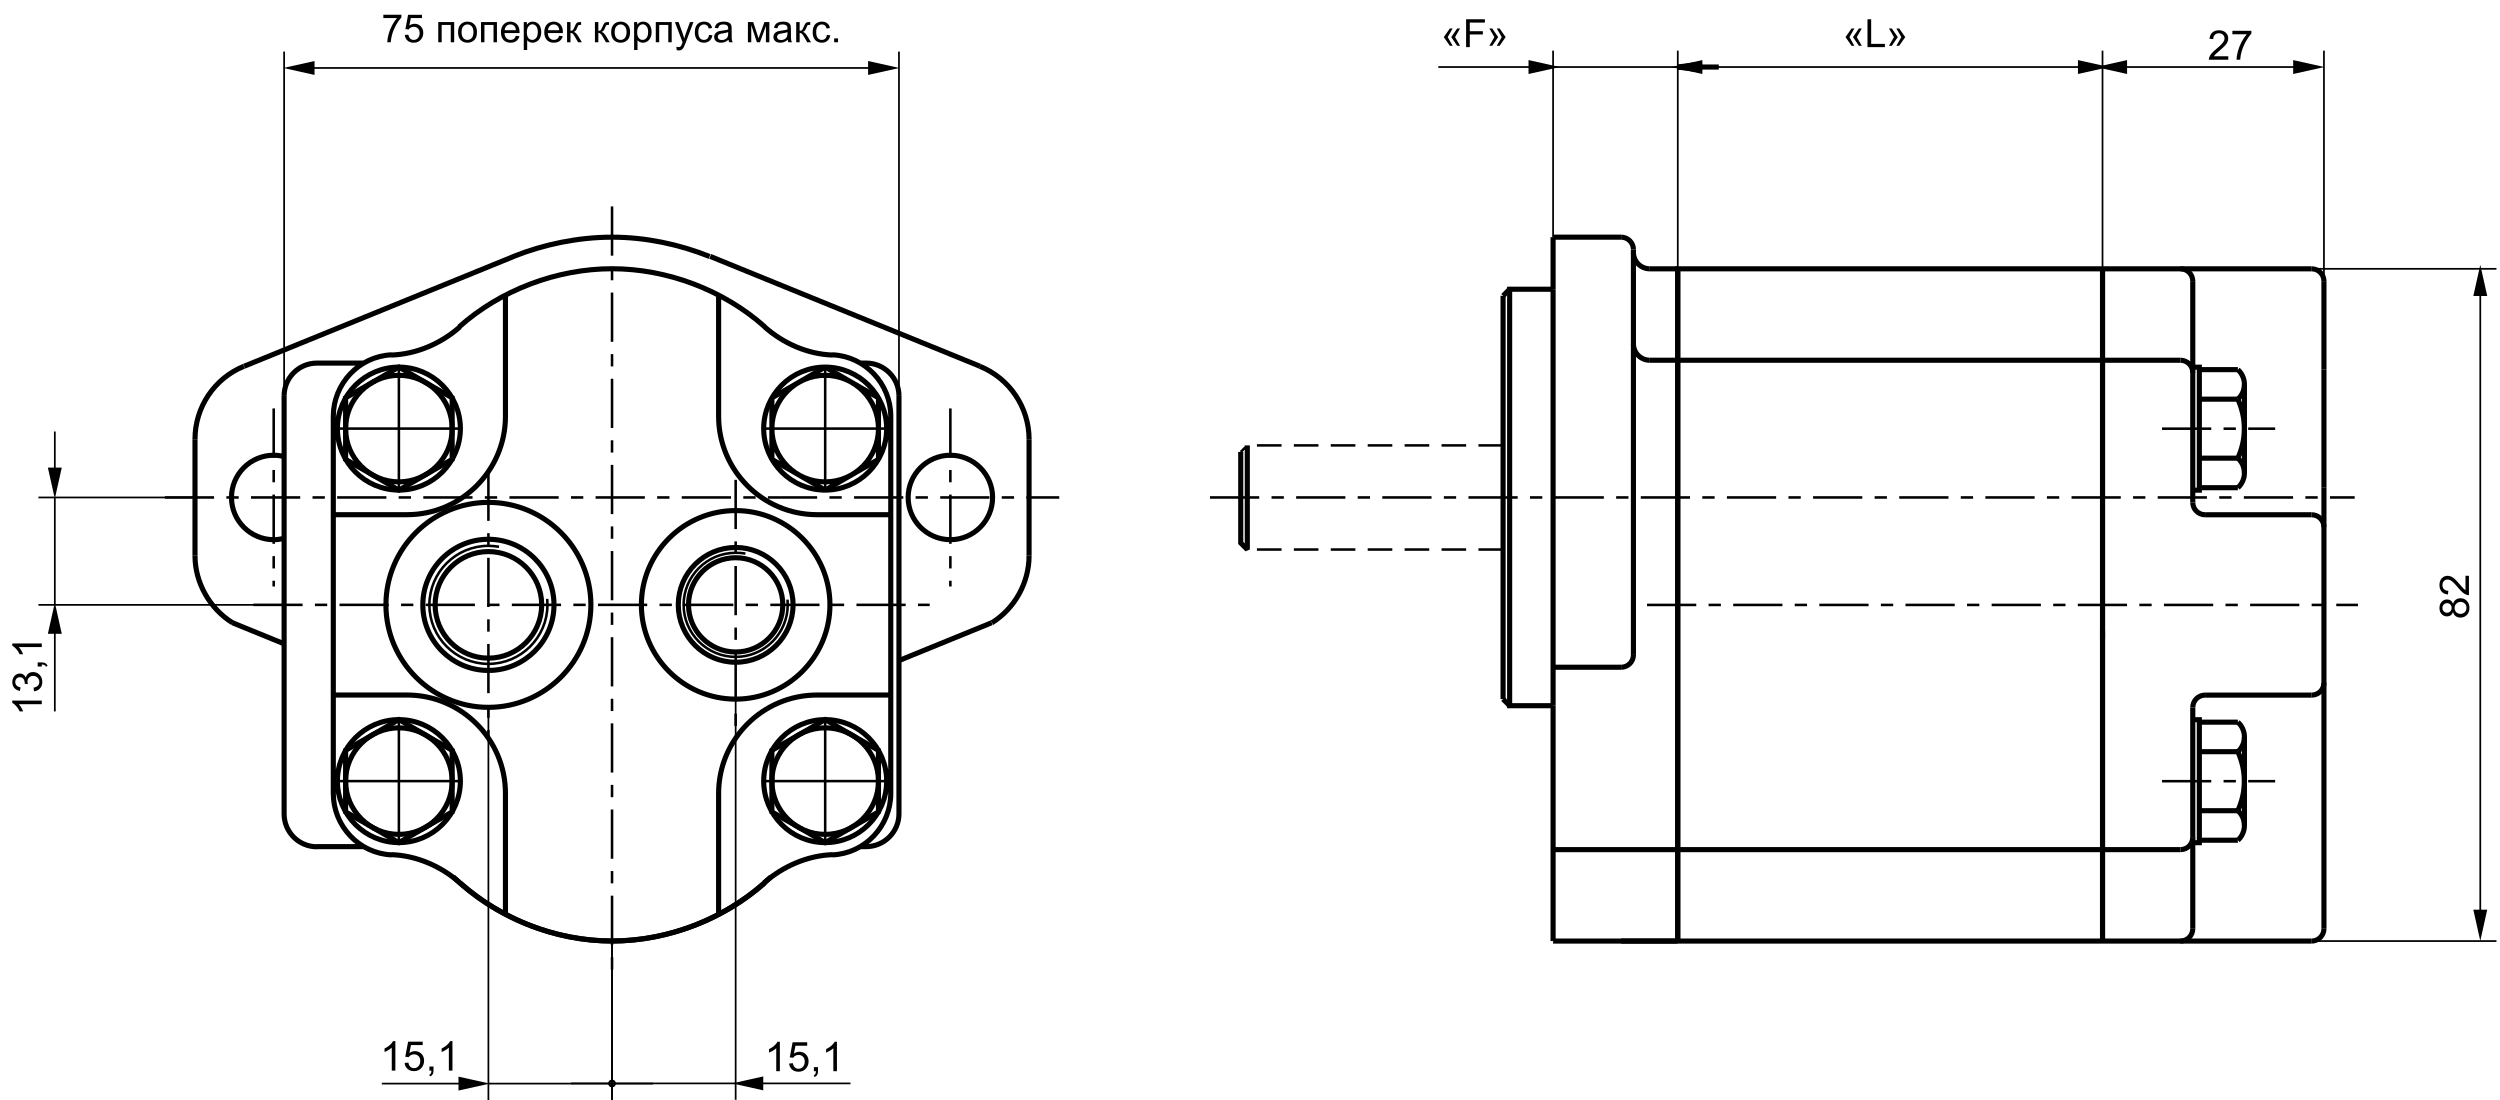<?xml version="1.0" encoding="UTF-8"?> <svg xmlns="http://www.w3.org/2000/svg" width="650" height="286" viewBox="0 0 650 286" fill="none"> <path d="M159.128 53.672V252.667" stroke="black" stroke-width="0.667" stroke-miterlimit="2.613" stroke-dasharray="12.8 3.2 3.2 3.2"></path> <path d="M436.222 244.674V69.893H546.654M403.802 75.2V183.48" stroke="black" stroke-width="1.333" stroke-miterlimit="2.613"></path> <path d="M390.8 142.875H324.298M390.8 115.806H324.298L322.592 117.511" stroke="black" stroke-width="0.667" stroke-miterlimit="2.613" stroke-dasharray="6.4 3.2"></path> <path d="M403.803 61.665H421.493M583.551 99.946V111.457M436.201 244.675V69.893M403.803 183.48V244.675M392.507 183.48L390.8 181.773M392.507 75.2L390.8 76.905M63.446 95.234L133.605 66.663M50.7 114.185V144.495" stroke="black" stroke-width="1.333" stroke-miterlimit="2.613"></path> <path d="M428.229 157.284H613.071" stroke="black" stroke-width="0.667" stroke-miterlimit="2.613" stroke-dasharray="12.8 3.2 3.2 3.2"></path> <path d="M570.12 183.928V217.707M601.029 244.675H566.925H546.674V69.894M546.674 69.894V157.284M546.674 69.894H601.029M546.654 150.654V148.524M546.654 69.894V244.675H436.222M436.222 220.904H546.654M403.802 244.675H436.201M403.802 75.2V61.666" stroke="black" stroke-width="1.333" stroke-miterlimit="2.613"></path> <path d="M562.128 203.109H591.543" stroke="black" stroke-width="0.667" stroke-miterlimit="2.613" stroke-dasharray="12.8 3.2 3.2 3.2"></path> <path d="M421.493 244.675H436.201M604.225 137.035V126.803V129.34V177.532M604.225 73.091V96.111M604.225 157.284V218.456V241.478M570.12 73.091V96.86V130.64M546.675 93.663H566.925M601.029 133.838H573.319M570.12 95.471H571.827V111.456V127.443H570.12M583.551 122.967V111.456M571.827 210.784H581.844M583.551 214.62V203.109V191.599M570.12 219.098H571.827V203.109V187.125H570.12M571.827 195.438H581.844M570.12 241.478V217.707M546.675 220.904H566.925M601.029 180.73H573.319M571.827 218.456H581.844M571.827 187.764H581.844" stroke="black" stroke-width="1.333" stroke-miterlimit="2.613"></path> <path d="M314.6 129.34H612.22" stroke="black" stroke-width="0.667" stroke-miterlimit="2.613" stroke-dasharray="12.8 3.2 3.2 3.2"></path> <path d="M581.844 126.803H571.827M571.827 119.13H581.844M581.844 103.783H571.827M571.827 96.111H581.844M604.225 96.111V126.803M436.201 93.663H428.953M424.691 64.862V170.29M546.655 163.913V166.045M403.802 220.905H436.201M403.802 173.486H421.493M390.8 76.906V181.774M403.802 183.481H392.507V75.201H403.802M254.812 95.234L184.652 66.663M267.557 114.186V144.495M324.297 115.806V129.339V142.875L322.592 141.17V129.339V117.51M436.201 69.893H428.953" stroke="black" stroke-width="1.333" stroke-miterlimit="2.613"></path> <path d="M42.856 129.34H275.402M562.128 111.457H591.543" stroke="black" stroke-width="0.667" stroke-miterlimit="2.613" stroke-dasharray="12.8 3.2 3.2 3.2"></path> <path d="M436.223 93.663H546.675" stroke="black" stroke-width="1.333" stroke-miterlimit="2.613"></path> <path d="M126.986 122.626V191.898M191.273 124.758V189.765" stroke="black" stroke-width="0.667" stroke-miterlimit="2.613" stroke-dasharray="12.8 3.2 3.2 3.2"></path> <path d="M60.41 161.904L73.869 167.396M257.848 161.904L233.73 171.745" stroke="black" stroke-width="1.333" stroke-miterlimit="2.613"></path> <path d="M71.162 106.192V152.487M247.094 106.192V152.487" stroke="black" stroke-width="0.667" stroke-miterlimit="2.613" stroke-dasharray="12.8 3.2 3.2 3.2"></path> <path d="M424.691 65.63C424.691 67.978 426.606 69.893 428.953 69.893M424.691 64.862C424.691 63.102 423.254 61.666 421.493 61.666M421.493 173.486C423.254 173.486 424.691 172.05 424.691 170.29M424.691 89.401C424.691 91.749 426.606 93.663 428.953 93.663M581.852 119.101C582.912 116.765 583.551 114.076 583.551 111.457C583.551 108.838 582.912 106.149 581.852 103.814M570.12 73.09C570.12 71.329 568.686 69.893 566.925 69.893M604.225 73.09C604.225 71.329 602.789 69.893 601.029 69.893M601.029 244.676C602.789 244.676 604.225 243.238 604.225 241.478M566.925 244.676C568.686 244.676 570.12 243.238 570.12 241.478M601.029 180.73C602.789 180.73 604.225 179.295 604.225 177.533M573.319 180.73C571.559 180.73 570.123 182.167 570.123 183.929M566.925 220.905C568.686 220.905 570.12 219.47 570.12 217.707M581.855 195.436C582.925 194.468 583.551 193.056 583.551 191.6C583.551 190.148 582.925 188.736 581.855 187.765M581.852 195.468C582.912 197.803 583.551 200.493 583.551 203.11C583.551 205.73 582.912 208.421 581.852 210.754M581.855 218.457C582.925 217.488 583.551 216.074 583.551 214.621C583.551 213.168 582.925 211.754 581.855 210.785M581.855 126.803C582.925 125.834 583.551 124.421 583.551 122.966C583.551 121.514 582.925 120.099 581.855 119.13M581.855 103.783C582.925 102.814 583.551 101.401 583.551 99.948C583.551 98.494 582.925 97.079 581.855 96.11M604.225 137.034C604.225 135.274 602.789 133.838 601.029 133.838M570.123 130.641C570.123 132.402 571.559 133.838 573.319 133.838M570.12 96.861C570.12 95.1 568.686 93.663 566.925 93.663M63.409 95.242C55.736 98.359 50.7 105.873 50.7 114.186M117.78 227.949C128.699 238.402 143.798 244.676 159.128 244.676C174.462 244.676 189.56 238.402 200.479 227.949M50.7 144.495C50.7 151.53 54.538 158.243 60.452 161.921M267.557 114.186C267.557 105.873 262.443 98.359 254.769 95.242M257.887 161.921C263.801 158.243 267.557 151.53 267.557 144.495M184.507 66.689C176.576 63.516 167.852 61.665 159.128 61.665C150.405 61.665 141.418 63.516 133.487 66.689M126.985 130.62C112.311 130.62 100.343 142.589 100.343 157.265C100.343 171.938 112.311 183.908 126.985 183.908C141.661 183.908 153.63 171.938 153.63 157.265C153.63 142.589 141.661 130.62 126.985 130.62ZM191.272 132.75C177.771 132.75 166.76 143.762 166.76 157.265C166.76 170.765 177.771 181.774 191.272 181.774C204.772 181.774 215.784 170.765 215.784 157.265C215.784 143.762 204.772 132.75 191.272 132.75ZM247.095 118.363C241.049 118.363 236.119 123.294 236.119 129.34C236.119 135.386 241.049 140.317 247.095 140.317C253.141 140.317 258.072 135.386 258.072 129.34C258.072 123.294 253.141 118.363 247.095 118.363ZM191.272 145.008C184.522 145.008 179.016 150.514 179.016 157.265C179.016 164.014 184.522 169.52 191.272 169.52C198.023 169.52 203.528 164.014 203.528 157.265C203.528 150.514 198.023 145.008 191.272 145.008ZM191.272 142.343C183.055 142.343 176.352 149.045 176.352 157.265C176.352 165.481 183.055 172.183 191.272 172.183C199.489 172.183 206.192 165.481 206.192 157.265C206.192 149.045 199.489 142.343 191.272 142.343ZM126.985 143.409C119.355 143.409 113.132 149.631 113.132 157.265C113.132 164.894 119.355 171.118 126.985 171.118C134.616 171.118 140.84 164.894 140.84 157.265C140.84 149.631 134.616 143.409 126.985 143.409ZM126.985 140.211C117.595 140.211 109.935 147.872 109.935 157.265C109.935 166.654 117.595 174.317 126.985 174.317C136.379 174.317 144.038 166.654 144.038 157.265C144.038 147.872 136.379 140.211 126.985 140.211ZM89.856 103.437L103.711 95.438L117.564 103.437V119.436L103.711 127.434L89.856 119.436V103.437ZM89.856 211.09L103.711 219.087L117.564 211.09V195.09L103.711 187.093L89.856 195.09V211.09ZM228.403 211.09L214.548 219.087L200.693 211.09V195.09L214.548 187.093L228.403 195.09V211.09Z" stroke="black" stroke-width="1.333" stroke-miterlimit="2.613"></path> <path d="M129.744 142.156C128.905 142.036 127.886 141.916 126.986 141.916C118.533 141.916 111.64 148.811 111.64 157.264C111.64 165.714 118.533 172.609 126.986 172.609C135.44 172.609 142.333 165.714 142.333 157.264C142.333 156.784 142.273 156.123 142.273 155.704M193.809 143.939C193.016 143.78 192.118 143.728 191.272 143.728C183.817 143.728 177.737 149.808 177.737 157.264C177.737 164.716 183.817 170.797 191.272 170.797C198.726 170.797 204.806 164.716 204.806 157.264C204.806 156.839 204.753 156.259 204.753 155.888" stroke="black" stroke-width="0.667" stroke-miterlimit="2.613"></path> <path d="M73.863 118.706C73.006 118.491 72.062 118.364 71.162 118.364C65.117 118.364 60.186 123.294 60.186 129.339C60.186 135.386 65.117 140.317 71.162 140.317C72.062 140.317 73.006 140.187 73.863 139.974M103.71 97.581C96.079 97.581 89.856 103.805 89.856 111.435C89.856 119.066 96.079 125.29 103.71 125.29C111.341 125.29 117.565 119.066 117.565 111.435C117.565 103.805 111.341 97.581 103.71 97.581Z" stroke="black" stroke-width="1.333" stroke-miterlimit="2.613"></path> <path d="M103.71 95.101V127.77M87.376 111.435H120.045" stroke="black" stroke-width="0.667" stroke-miterlimit="2.613"></path> <path fill-rule="evenodd" clip-rule="evenodd" d="M103.71 189.235C96.08 189.235 89.856 195.459 89.856 203.089C89.856 210.719 96.08 216.943 103.71 216.943C111.341 216.943 117.565 210.719 117.565 203.089C117.565 195.459 111.341 189.235 103.71 189.235Z" stroke="black" stroke-width="1.333" stroke-miterlimit="2.613"></path> <path d="M103.71 186.756V219.426M87.376 203.089H120.045" stroke="black" stroke-width="0.667" stroke-miterlimit="2.613"></path> <path fill-rule="evenodd" clip-rule="evenodd" d="M214.548 189.235C206.917 189.235 200.693 195.459 200.693 203.089C200.693 210.719 206.917 216.943 214.548 216.943C222.179 216.943 228.403 210.719 228.403 203.089C228.403 195.459 222.179 189.235 214.548 189.235Z" stroke="black" stroke-width="1.333" stroke-miterlimit="2.613"></path> <path d="M214.548 186.756V219.426M198.213 203.089H230.883" stroke="black" stroke-width="0.667" stroke-miterlimit="2.613"></path> <path d="M436.223 17.43L442.561 16.593L436.223 17.43ZM436.223 17.43L442.561 18.264L436.223 17.43Z" stroke="black" stroke-width="1.333" stroke-miterlimit="2.613"></path> <path d="M436.222 69.894V13.167M403.802 61.667V13.167M436.222 17.43H403.802" stroke="black" stroke-width="0.453" stroke-miterlimit="2.613"></path> <path d="M446.879 17.429H436.223" stroke="black" stroke-width="1.333" stroke-miterlimit="2.613"></path> <path d="M397.969 17.429H373.961" stroke="black" stroke-width="0.453" stroke-miterlimit="2.613"></path> <path fill-rule="evenodd" clip-rule="evenodd" d="M397.415 19.238L405.537 17.43L397.415 15.62V19.238Z" fill="black"></path> <path d="M546.654 69.894V13.167M442.056 17.43H540.821" stroke="black" stroke-width="0.453" stroke-miterlimit="2.613"></path> <path fill-rule="evenodd" clip-rule="evenodd" d="M442.608 15.62L434.485 17.429L442.608 19.238V15.62Z" fill="black"></path> <path fill-rule="evenodd" clip-rule="evenodd" d="M540.267 15.62L548.392 17.429L540.267 19.238V15.62Z" fill="black"></path> <path d="M604.225 73.091V13.167M552.488 17.43H596.777" stroke="black" stroke-width="0.453" stroke-miterlimit="2.613"></path> <path fill-rule="evenodd" clip-rule="evenodd" d="M553.04 15.62L544.917 17.429L553.04 19.238V15.62Z" fill="black"></path> <path fill-rule="evenodd" clip-rule="evenodd" d="M596.223 15.62L604.346 17.429L596.223 19.238V15.62Z" fill="black"></path> <path d="M644.873 76.413V237.065M601.026 244.675H649.083M601.026 69.893H649.083" stroke="black" stroke-width="0.453" stroke-miterlimit="2.613"></path> <path fill-rule="evenodd" clip-rule="evenodd" d="M646.682 76.967L644.873 68.843L643.062 76.967H646.682Z" fill="black"></path> <path fill-rule="evenodd" clip-rule="evenodd" d="M646.682 236.514L644.873 244.636L643.062 236.514H646.682Z" fill="black"></path> <path d="M14.253 112.196V122.124M14.253 129.341V157.264M73.869 157.264H9.991M50.848 129.341H9.991" stroke="black" stroke-width="0.453" stroke-miterlimit="2.613"></path> <path fill-rule="evenodd" clip-rule="evenodd" d="M16.063 121.57L14.254 129.693L12.444 121.57H16.063Z" fill="black"></path> <path d="M14.253 164.235V184.972" stroke="black" stroke-width="0.453" stroke-miterlimit="2.613"></path> <path fill-rule="evenodd" clip-rule="evenodd" d="M16.063 164.79L14.254 156.667L12.444 164.79H16.063Z" fill="black"></path> <path d="M197.889 281.68H221.126M148.471 281.68H159.128H191.272M191.272 181.773V285.943M159.128 245.508V285.943M159.875 281.68C159.875 281.268 159.54 280.935 159.128 280.935C158.717 280.935 158.383 281.268 158.383 281.68C158.383 282.092 158.717 282.425 159.128 282.425C159.54 282.425 159.875 282.092 159.875 281.68Z" stroke="black" stroke-width="0.453" stroke-miterlimit="2.613"></path> <path fill-rule="evenodd" clip-rule="evenodd" d="M198.444 279.871L190.32 281.68L198.444 283.489V279.871Z" fill="black"></path> <path d="M119.759 281.735H99.276M169.786 281.735H159.129H126.986M126.986 183.907V285.997M159.129 245.508V285.997M159.875 281.732C159.875 281.323 159.539 280.987 159.129 280.987C158.718 280.987 158.382 281.323 158.382 281.732C158.382 282.144 158.718 282.48 159.129 282.48C159.539 282.48 159.875 282.144 159.875 281.732Z" stroke="black" stroke-width="0.453" stroke-miterlimit="2.613"></path> <path fill-rule="evenodd" clip-rule="evenodd" d="M119.206 283.542L127.329 281.735L119.206 279.926V283.542Z" fill="black"></path> <path d="M233.73 102.931V211.636M73.869 102.931V211.636" stroke="black" stroke-width="1.333" stroke-miterlimit="2.613"></path> <path d="M65.876 157.264H241.724" stroke="black" stroke-width="0.667" stroke-miterlimit="2.613" stroke-dasharray="12.8 3.2 3.2 3.2"></path> <path d="M73.87 102.931C73.87 98.235 77.699 94.405 82.395 94.405H94.633M73.87 211.636C73.87 216.331 77.699 220.162 82.395 220.162M198.815 85.006C203.647 89.278 209.943 92.087 216.462 92.312M198.851 84.971C188.166 75.447 173.532 69.872 159.129 69.872C144.727 69.872 130.091 75.447 119.406 84.971M216.425 92.252C224.918 92.627 231.598 99.745 231.598 108.239V206.287C231.598 214.779 224.918 221.896 216.425 222.271M101.833 92.252C93.341 92.627 86.659 99.745 86.659 108.239M86.659 206.287C86.659 214.779 93.341 221.896 101.833 222.271M233.73 102.931C233.73 98.235 229.901 94.405 225.205 94.405H223.626M233.73 211.595C233.73 216.289 229.901 220.12 225.205 220.12H223.626M101.795 92.312C108.314 92.087 114.722 89.278 119.555 85.006M119.555 229.519C114.722 225.248 108.314 222.438 101.795 222.213M119.638 229.552C130.325 239.079 144.727 244.654 159.129 244.654C173.532 244.654 188.166 239.079 198.851 229.552M216.462 222.213C209.943 222.438 203.537 225.248 198.702 229.519M94.633 220.12H82.395M186.839 76.721V108.239C186.839 122.325 198.329 133.816 212.415 133.816H231.598M131.419 76.721V108.239C131.419 122.325 119.93 133.816 105.842 133.816H86.658M86.658 180.708H105.842C119.93 180.708 131.419 192.199 131.419 206.287V237.803M186.839 237.803V206.287C186.839 192.199 198.329 180.708 212.415 180.708H231.598M86.658 108.239V206.287M214.547 95.45C205.742 95.45 198.562 102.631 198.562 111.435C198.562 120.24 205.742 127.421 214.547 127.421C223.354 127.421 230.534 120.24 230.534 111.435C230.534 102.631 223.354 95.45 214.547 95.45ZM103.71 95.45C94.906 95.45 87.725 102.631 87.725 111.435C87.725 120.24 94.906 127.421 103.71 127.421C112.515 127.421 119.697 120.24 119.697 111.435C119.697 102.631 112.515 95.45 103.71 95.45ZM103.71 187.102C94.906 187.102 87.725 194.284 87.725 203.089C87.725 211.893 94.906 219.076 103.71 219.076C112.515 219.076 119.697 211.893 119.697 203.089C119.697 194.284 112.515 187.102 103.71 187.102ZM214.547 187.102C205.742 187.102 198.562 194.284 198.562 203.089C198.562 211.893 205.742 219.076 214.547 219.076C223.354 219.076 230.534 211.893 230.534 203.089C230.534 194.284 223.354 187.102 214.547 187.102Z" stroke="black" stroke-width="1.333" stroke-miterlimit="2.613"></path> <path d="M73.869 102.932V13.41M233.73 102.932V13.41M81.226 17.672H226.259" stroke="black" stroke-width="0.453" stroke-miterlimit="2.613"></path> <path fill-rule="evenodd" clip-rule="evenodd" d="M81.781 15.863L73.657 17.672L81.781 19.482V15.863Z" fill="black"></path> <path fill-rule="evenodd" clip-rule="evenodd" d="M225.706 15.863L233.828 17.672L225.706 19.482V15.863Z" fill="black"></path> <path fill-rule="evenodd" clip-rule="evenodd" d="M214.548 97.581C206.917 97.581 200.693 103.805 200.693 111.436C200.693 119.067 206.917 125.29 214.548 125.29C222.179 125.29 228.403 119.067 228.403 111.436C228.403 103.805 222.179 97.581 214.548 97.581ZM228.403 103.437L214.548 95.438ZM214.548 95.438L200.693 103.437ZM200.693 103.437V119.434ZM200.693 119.434L214.548 127.433ZM214.548 127.433L228.403 119.434ZM228.403 103.437V119.434Z" stroke="black" stroke-width="1.333" stroke-miterlimit="2.613"></path> <path d="M214.548 95.101V127.77M198.213 111.435H230.883" stroke="black" stroke-width="0.667" stroke-miterlimit="2.613"></path> <path d="M10.864 182.148L10.864 183.085L4.89 183.085C5.105 183.311 5.321 183.608 5.536 183.976C5.751 184.34 5.912 184.668 6.02 184.96L5.114 184.96C4.867 184.436 4.569 183.977 4.218 183.585C3.867 183.193 3.527 182.915 3.197 182.752L3.197 182.147L10.864 182.148ZM8.848 179.736L8.723 178.799C9.255 178.691 9.638 178.509 9.874 178.252C10.107 177.992 10.223 177.676 10.223 177.304C10.223 176.863 10.071 176.492 9.765 176.189C9.46 175.884 9.081 175.731 8.63 175.731C8.199 175.731 7.845 175.872 7.567 176.153C7.286 176.434 7.145 176.792 7.145 177.226C7.145 177.403 7.18 177.623 7.25 177.887L6.427 177.783C6.434 177.721 6.437 177.67 6.437 177.632C6.437 177.233 6.333 176.873 6.125 176.554C5.916 176.234 5.595 176.075 5.161 176.075C4.817 176.075 4.533 176.191 4.307 176.424C4.081 176.656 3.968 176.957 3.968 177.325C3.968 177.689 4.083 177.993 4.312 178.236C4.541 178.479 4.885 178.635 5.343 178.705L5.177 179.642C4.548 179.528 4.062 179.267 3.718 178.861C3.371 178.455 3.197 177.95 3.197 177.345C3.198 176.929 3.288 176.545 3.468 176.194C3.645 175.844 3.889 175.576 4.198 175.392C4.507 175.205 4.835 175.111 5.182 175.111C5.512 175.111 5.812 175.2 6.083 175.377C6.354 175.554 6.569 175.816 6.729 176.163C6.833 175.712 7.05 175.361 7.38 175.111C7.706 174.861 8.116 174.736 8.609 174.736C9.276 174.736 9.842 174.979 10.307 175.466C10.769 175.952 10.999 176.566 10.999 177.309C10.999 177.979 10.8 178.537 10.4 178.981C10.001 179.422 9.484 179.674 8.848 179.736ZM10.864 173.299L9.797 173.299L9.797 172.231L10.864 172.231C11.257 172.231 11.573 172.301 11.812 172.44C12.055 172.578 12.243 172.799 12.375 173.101L11.974 173.361C11.887 173.164 11.758 173.018 11.588 172.924C11.422 172.83 11.18 172.778 10.864 172.768L10.864 173.299ZM10.864 167.304L10.864 168.242L4.891 168.241C5.106 168.467 5.321 168.764 5.536 169.132C5.752 169.497 5.913 169.825 6.021 170.116L5.114 170.116C4.868 169.592 4.569 169.134 4.219 168.741C3.868 168.349 3.528 168.071 3.198 167.908L3.198 167.304L10.864 167.304Z" fill="black"></path> <path d="M102.796 278.36H101.858V272.386C101.633 272.602 101.336 272.817 100.968 273.032C100.603 273.248 100.275 273.409 99.983 273.517V272.61C100.508 272.364 100.966 272.065 101.358 271.715C101.751 271.364 102.028 271.024 102.192 270.694H102.796V278.36ZM105.202 276.36L106.186 276.277C106.259 276.756 106.428 277.117 106.692 277.36C106.959 277.6 107.28 277.72 107.655 277.72C108.106 277.72 108.488 277.55 108.801 277.209C109.113 276.869 109.27 276.418 109.27 275.855C109.27 275.32 109.119 274.899 108.816 274.59C108.518 274.281 108.126 274.126 107.639 274.126C107.337 274.126 107.065 274.195 106.822 274.334C106.579 274.47 106.388 274.647 106.249 274.866L105.369 274.751L106.108 270.829H109.905V271.725H106.858L106.447 273.777C106.905 273.458 107.386 273.298 107.889 273.298C108.556 273.298 109.119 273.529 109.577 273.991C110.035 274.452 110.264 275.046 110.264 275.772C110.264 276.463 110.063 277.06 109.66 277.563C109.171 278.182 108.502 278.491 107.655 278.491C106.961 278.491 106.393 278.296 105.952 277.907C105.514 277.518 105.264 277.003 105.202 276.36ZM111.645 278.36V277.293H112.712V278.36C112.712 278.753 112.643 279.069 112.504 279.308C112.365 279.551 112.145 279.739 111.843 279.871L111.582 279.47C111.78 279.383 111.926 279.254 112.02 279.084C112.113 278.918 112.165 278.676 112.176 278.36H111.645ZM117.639 278.36H116.702V272.386C116.476 272.602 116.179 272.817 115.811 273.032C115.447 273.248 115.119 273.409 114.827 273.517V272.61C115.351 272.364 115.809 272.065 116.202 271.715C116.594 271.364 116.872 271.024 117.035 270.694H117.639V278.36Z" fill="black"></path> <path d="M202.761 278.52H201.824V272.546C201.598 272.762 201.301 272.977 200.933 273.192C200.568 273.407 200.24 273.569 199.949 273.677V272.77C200.473 272.524 200.931 272.225 201.324 271.874C201.716 271.524 201.994 271.184 202.157 270.854H202.761V278.52ZM205.167 276.52L206.152 276.437C206.225 276.916 206.393 277.277 206.657 277.52C206.924 277.76 207.245 277.88 207.62 277.88C208.072 277.88 208.454 277.71 208.766 277.369C209.079 277.029 209.235 276.578 209.235 276.015C209.235 275.48 209.084 275.058 208.782 274.749C208.483 274.44 208.091 274.286 207.605 274.286C207.303 274.286 207.03 274.355 206.787 274.494C206.544 274.63 206.353 274.807 206.214 275.025L205.334 274.911L206.074 270.989H209.87V271.885H206.824L206.412 273.937C206.87 273.618 207.351 273.458 207.855 273.458C208.521 273.458 209.084 273.689 209.542 274.151C210.001 274.612 210.23 275.206 210.23 275.932C210.23 276.623 210.028 277.22 209.626 277.723C209.136 278.341 208.468 278.65 207.62 278.65C206.926 278.65 206.358 278.456 205.917 278.067C205.48 277.678 205.23 277.163 205.167 276.52ZM211.61 278.52V277.453H212.678V278.52C212.678 278.913 212.608 279.229 212.469 279.468C212.33 279.711 212.11 279.899 211.808 280.031L211.547 279.63C211.745 279.543 211.891 279.414 211.985 279.244C212.079 279.078 212.131 278.836 212.141 278.52H211.61ZM217.605 278.52H216.667V272.546C216.441 272.762 216.145 272.977 215.777 273.192C215.412 273.407 215.084 273.569 214.792 273.677V272.77C215.316 272.524 215.775 272.225 216.167 271.874C216.56 271.524 216.837 271.184 217.001 270.854H217.605V278.52Z" fill="black"></path> <path d="M579.348 14.637V15.538H574.301C574.294 15.313 574.331 15.096 574.411 14.887C574.539 14.543 574.744 14.205 575.025 13.872C575.31 13.538 575.72 13.153 576.255 12.715C577.084 12.035 577.645 11.497 577.937 11.101C578.228 10.702 578.374 10.325 578.374 9.971C578.374 9.599 578.241 9.287 577.973 9.033C577.709 8.776 577.364 8.648 576.937 8.648C576.485 8.648 576.124 8.783 575.854 9.054C575.583 9.325 575.446 9.7 575.442 10.179L574.479 10.08C574.544 9.361 574.793 8.814 575.223 8.439C575.654 8.061 576.232 7.872 576.958 7.872C577.69 7.872 578.27 8.075 578.697 8.481C579.124 8.887 579.338 9.391 579.338 9.992C579.338 10.297 579.275 10.597 579.15 10.893C579.025 11.188 578.817 11.498 578.525 11.825C578.237 12.151 577.756 12.599 577.083 13.169C576.52 13.641 576.159 13.962 575.999 14.132C575.84 14.299 575.708 14.467 575.604 14.637H579.348ZM580.421 8.903V8.002H585.364V8.731C584.878 9.248 584.395 9.936 583.916 10.794C583.44 11.651 583.072 12.533 582.812 13.439C582.624 14.078 582.504 14.778 582.452 15.538H581.489C581.499 14.938 581.617 14.212 581.843 13.361C582.069 12.511 582.392 11.691 582.812 10.903C583.235 10.111 583.685 9.445 584.161 8.903H580.421Z" fill="black"></path> <path d="M637.786 159.121C637.644 159.51 637.441 159.798 637.177 159.986C636.913 160.173 636.597 160.267 636.229 160.267C635.673 160.267 635.206 160.067 634.828 159.668C634.449 159.269 634.26 158.737 634.26 158.074C634.26 157.408 634.455 156.871 634.844 156.465C635.229 156.059 635.7 155.855 636.255 155.856C636.609 155.856 636.918 155.949 637.182 156.137C637.443 156.321 637.644 156.602 637.786 156.981C637.939 156.512 638.186 156.156 638.526 155.913C638.866 155.666 639.272 155.543 639.745 155.543C640.397 155.543 640.946 155.774 641.39 156.236C641.835 156.698 642.057 157.305 642.057 158.059C642.057 158.812 641.835 159.42 641.39 159.882C640.942 160.343 640.385 160.574 639.718 160.574C639.222 160.574 638.807 160.449 638.474 160.199C638.137 159.946 637.908 159.586 637.786 159.121ZM636.198 159.309C636.559 159.309 636.854 159.192 637.083 158.96C637.312 158.727 637.427 158.425 637.427 158.053C637.427 157.692 637.314 157.397 637.088 157.168C636.859 156.935 636.58 156.819 636.25 156.819C635.906 156.819 635.618 156.939 635.385 157.178C635.149 157.414 635.031 157.71 635.031 158.064C635.031 158.421 635.146 158.718 635.375 158.954C635.604 159.191 635.878 159.309 636.198 159.309ZM639.724 159.611C639.991 159.611 640.25 159.548 640.5 159.423C640.75 159.295 640.944 159.106 641.083 158.856C641.219 158.606 641.286 158.337 641.286 158.048C641.286 157.6 641.142 157.231 640.854 156.939C640.566 156.647 640.2 156.501 639.755 156.501C639.304 156.501 638.93 156.652 638.635 156.955C638.34 157.253 638.193 157.628 638.193 158.08C638.193 158.52 638.338 158.887 638.63 159.178C638.922 159.467 639.286 159.611 639.724 159.611ZM641.026 149.699L641.927 149.7L641.927 154.746C641.701 154.753 641.484 154.717 641.276 154.637C640.932 154.508 640.594 154.304 640.26 154.022C639.927 153.738 639.542 153.328 639.104 152.793C638.424 151.963 637.885 151.402 637.49 151.111C637.09 150.819 636.714 150.673 636.359 150.673C635.988 150.673 635.675 150.807 635.422 151.074C635.165 151.338 635.037 151.684 635.037 152.111C635.037 152.562 635.172 152.923 635.443 153.194C635.714 153.465 636.089 153.602 636.568 153.606L636.469 154.569C635.75 154.503 635.203 154.255 634.828 153.824C634.45 153.394 634.26 152.816 634.26 152.09C634.261 151.357 634.464 150.777 634.87 150.35C635.276 149.923 635.78 149.71 636.38 149.71C636.686 149.71 636.986 149.772 637.281 149.897C637.577 150.022 637.887 150.231 638.214 150.522C638.54 150.81 638.988 151.291 639.557 151.965C640.03 152.528 640.351 152.889 640.521 153.048C640.687 153.208 640.856 153.34 641.026 153.444L641.026 149.699Z" fill="black"></path> <path d="M99.673 4.693V3.838H104.362V4.53C103.901 5.021 103.443 5.673 102.988 6.487C102.537 7.3 102.188 8.137 101.941 8.997C101.763 9.603 101.649 10.266 101.6 10.988H100.686C100.695 10.418 100.807 9.729 101.022 8.922C101.236 8.115 101.542 7.338 101.941 6.59C102.342 5.839 102.769 5.207 103.22 4.693H99.673ZM105.246 9.09L106.18 9.011C106.249 9.466 106.409 9.809 106.659 10.039C106.913 10.266 107.218 10.38 107.573 10.38C108.002 10.38 108.364 10.219 108.66 9.896C108.957 9.573 109.105 9.145 109.105 8.611C109.105 8.104 108.962 7.704 108.675 7.41C108.392 7.117 108.02 6.971 107.559 6.971C107.272 6.971 107.013 7.037 106.783 7.168C106.552 7.297 106.371 7.465 106.239 7.672L105.404 7.564L106.106 3.843H109.708V4.693H106.817L106.427 6.64C106.862 6.337 107.318 6.185 107.796 6.185C108.428 6.185 108.962 6.404 109.397 6.842C109.831 7.28 110.049 7.844 110.049 8.532C110.049 9.188 109.858 9.754 109.476 10.232C109.011 10.818 108.377 11.111 107.573 11.111C106.915 11.111 106.376 10.927 105.958 10.558C105.543 10.189 105.305 9.7 105.246 9.09ZM113.947 5.74H118.088V10.988H117.198V6.477H114.837V10.988H113.947V5.74ZM119.096 8.364C119.096 7.392 119.366 6.673 119.906 6.205C120.357 5.816 120.907 5.622 121.556 5.622C122.278 5.622 122.867 5.859 123.325 6.333C123.783 6.804 124.012 7.457 124.012 8.29C124.012 8.965 123.91 9.497 123.706 9.886C123.505 10.271 123.21 10.571 122.821 10.785C122.436 10.999 122.014 11.106 121.556 11.106C120.822 11.106 120.227 10.871 119.773 10.4C119.321 9.929 119.096 9.25 119.096 8.364ZM120.01 8.364C120.01 9.036 120.156 9.54 120.45 9.876C120.743 10.209 121.112 10.375 121.556 10.375C121.998 10.375 122.365 10.207 122.658 9.871C122.951 9.535 123.098 9.023 123.098 8.334C123.098 7.686 122.95 7.195 122.653 6.862C122.36 6.526 121.995 6.358 121.556 6.358C121.112 6.358 120.743 6.524 120.45 6.857C120.156 7.19 120.01 7.692 120.01 8.364ZM125.065 5.74H129.205V10.988H128.316V6.477H125.954V10.988H125.065V5.74ZM134.136 9.298L135.055 9.412C134.91 9.949 134.642 10.365 134.25 10.662C133.858 10.958 133.357 11.106 132.748 11.106C131.98 11.106 131.371 10.871 130.92 10.4C130.472 9.925 130.248 9.262 130.248 8.409C130.248 7.526 130.475 6.841 130.93 6.353C131.384 5.866 131.974 5.622 132.698 5.622C133.4 5.622 133.973 5.861 134.418 6.338C134.863 6.816 135.085 7.488 135.085 8.354C135.085 8.407 135.083 8.486 135.08 8.591H131.167C131.2 9.168 131.363 9.609 131.656 9.916C131.949 10.222 132.315 10.375 132.753 10.375C133.079 10.375 133.357 10.29 133.588 10.118C133.818 9.947 134.001 9.673 134.136 9.298ZM131.216 7.86H134.146C134.107 7.419 133.995 7.088 133.81 6.867C133.527 6.524 133.16 6.353 132.708 6.353C132.3 6.353 131.956 6.49 131.676 6.763C131.399 7.037 131.246 7.402 131.216 7.86ZM136.177 12.999V5.74H136.987V6.422C137.178 6.155 137.394 5.956 137.634 5.824C137.875 5.689 138.166 5.622 138.509 5.622C138.957 5.622 139.352 5.737 139.695 5.968C140.037 6.198 140.296 6.524 140.471 6.946C140.645 7.364 140.733 7.824 140.733 8.325C140.733 8.862 140.635 9.346 140.441 9.777C140.25 10.206 139.97 10.535 139.601 10.765C139.235 10.993 138.85 11.106 138.445 11.106C138.148 11.106 137.882 11.044 137.644 10.919C137.41 10.793 137.218 10.635 137.066 10.444V12.999H136.177ZM136.982 8.394C136.982 9.069 137.119 9.568 137.392 9.891C137.666 10.214 137.997 10.375 138.386 10.375C138.781 10.375 139.118 10.209 139.398 9.876C139.682 9.54 139.823 9.021 139.823 8.32C139.823 7.651 139.685 7.15 139.408 6.818C139.135 6.485 138.807 6.319 138.425 6.319C138.046 6.319 137.71 6.496 137.417 6.852C137.127 7.205 136.982 7.718 136.982 8.394ZM145.402 9.298L146.321 9.412C146.176 9.949 145.907 10.365 145.515 10.662C145.123 10.958 144.623 11.106 144.013 11.106C143.246 11.106 142.636 10.871 142.185 10.4C141.737 9.925 141.513 9.262 141.513 8.409C141.513 7.526 141.74 6.841 142.195 6.353C142.65 5.866 143.239 5.622 143.964 5.622C144.666 5.622 145.239 5.861 145.683 6.338C146.128 6.816 146.35 7.488 146.35 8.354C146.35 8.407 146.349 8.486 146.346 8.591H142.432C142.465 9.168 142.628 9.609 142.921 9.916C143.215 10.222 143.58 10.375 144.018 10.375C144.344 10.375 144.623 10.29 144.853 10.118C145.084 9.947 145.267 9.673 145.402 9.298ZM142.482 7.86H145.412C145.372 7.419 145.26 7.088 145.076 6.867C144.792 6.524 144.425 6.353 143.974 6.353C143.565 6.353 143.221 6.49 142.941 6.763C142.664 7.037 142.511 7.402 142.482 7.86ZM147.437 5.74H148.327V8.008C148.61 8.008 148.808 7.954 148.92 7.845C149.035 7.737 149.203 7.42 149.424 6.897C149.598 6.482 149.74 6.208 149.849 6.076C149.957 5.945 150.083 5.856 150.224 5.81C150.366 5.763 150.593 5.74 150.906 5.74H151.084V6.477L150.837 6.472C150.603 6.472 150.453 6.506 150.387 6.575C150.318 6.648 150.213 6.864 150.071 7.223C149.936 7.565 149.812 7.802 149.7 7.934C149.588 8.066 149.416 8.186 149.182 8.295C149.564 8.397 149.939 8.753 150.308 9.362L151.282 10.988H150.303L149.355 9.362C149.16 9.036 148.991 8.822 148.846 8.72C148.701 8.614 148.528 8.562 148.327 8.562V10.988H147.437V5.74ZM154.681 5.74H155.57V8.008C155.854 8.008 156.051 7.954 156.163 7.845C156.279 7.737 156.447 7.42 156.667 6.897C156.842 6.482 156.984 6.208 157.092 6.076C157.201 5.945 157.326 5.856 157.468 5.81C157.609 5.763 157.837 5.74 158.15 5.74H158.327V6.477L158.08 6.472C157.847 6.472 157.697 6.506 157.631 6.575C157.562 6.648 157.456 6.864 157.315 7.223C157.18 7.565 157.056 7.802 156.944 7.934C156.832 8.066 156.659 8.186 156.425 8.295C156.807 8.397 157.183 8.753 157.552 9.362L158.525 10.988H157.547L156.598 9.362C156.404 9.036 156.234 8.822 156.089 8.72C155.944 8.614 155.771 8.562 155.57 8.562V10.988H154.681V5.74ZM158.901 8.364C158.901 7.392 159.171 6.673 159.711 6.205C160.162 5.816 160.712 5.622 161.361 5.622C162.083 5.622 162.672 5.859 163.13 6.333C163.588 6.804 163.817 7.457 163.817 8.29C163.817 8.965 163.715 9.497 163.511 9.886C163.31 10.271 163.015 10.571 162.626 10.785C162.241 10.999 161.819 11.106 161.361 11.106C160.627 11.106 160.032 10.871 159.578 10.4C159.126 9.929 158.901 9.25 158.901 8.364ZM159.815 8.364C159.815 9.036 159.961 9.54 160.254 9.876C160.548 10.209 160.917 10.375 161.361 10.375C161.803 10.375 162.17 10.207 162.463 9.871C162.756 9.535 162.903 9.023 162.903 8.334C162.903 7.686 162.755 7.195 162.458 6.862C162.165 6.526 161.799 6.358 161.361 6.358C160.917 6.358 160.548 6.524 160.254 6.857C159.961 7.19 159.815 7.692 159.815 8.364ZM164.864 12.999V5.74H165.675V6.422C165.866 6.155 166.082 5.956 166.322 5.824C166.563 5.689 166.854 5.622 167.197 5.622C167.645 5.622 168.04 5.737 168.382 5.968C168.725 6.198 168.984 6.524 169.158 6.946C169.333 7.364 169.42 7.824 169.42 8.325C169.42 8.862 169.323 9.346 169.129 9.777C168.938 10.206 168.658 10.535 168.289 10.765C167.923 10.993 167.538 11.106 167.132 11.106C166.836 11.106 166.569 11.044 166.332 10.919C166.098 10.793 165.905 10.635 165.754 10.444V12.999H164.864ZM165.67 8.394C165.67 9.069 165.807 9.568 166.08 9.891C166.353 10.214 166.684 10.375 167.073 10.375C167.468 10.375 167.806 10.209 168.086 9.876C168.369 9.54 168.511 9.021 168.511 8.32C168.511 7.651 168.373 7.15 168.096 6.818C167.822 6.485 167.495 6.319 167.113 6.319C166.734 6.319 166.398 6.496 166.105 6.852C165.815 7.205 165.67 7.718 165.67 8.394ZM170.502 5.74H174.643V10.988H173.753V6.477H171.392V10.988H170.502V5.74ZM175.942 13.009L175.843 12.174C176.038 12.226 176.207 12.253 176.352 12.253C176.55 12.253 176.708 12.22 176.827 12.154C176.945 12.088 177.042 11.996 177.118 11.877C177.174 11.788 177.265 11.568 177.39 11.215C177.406 11.166 177.433 11.093 177.469 10.998L175.478 5.74H176.436L177.528 8.779C177.67 9.165 177.797 9.57 177.909 9.995C178.011 9.586 178.133 9.188 178.274 8.799L179.396 5.74H180.285L178.289 11.077C178.075 11.653 177.909 12.05 177.79 12.268C177.632 12.561 177.451 12.775 177.247 12.91C177.042 13.048 176.799 13.117 176.515 13.117C176.344 13.117 176.153 13.081 175.942 13.009ZM184.347 9.066L185.221 9.179C185.126 9.782 184.881 10.255 184.485 10.598C184.093 10.937 183.611 11.106 183.038 11.106C182.319 11.106 181.741 10.873 181.303 10.405C180.868 9.934 180.651 9.26 180.651 8.384C180.651 7.817 180.745 7.322 180.933 6.897C181.12 6.472 181.405 6.154 181.787 5.943C182.173 5.729 182.591 5.622 183.042 5.622C183.612 5.622 184.078 5.767 184.441 6.057C184.803 6.343 185.035 6.752 185.137 7.282L184.273 7.415C184.19 7.063 184.044 6.798 183.833 6.62C183.626 6.442 183.374 6.353 183.077 6.353C182.629 6.353 182.265 6.515 181.985 6.837C181.705 7.157 181.565 7.664 181.565 8.359C181.565 9.064 181.7 9.576 181.97 9.896C182.24 10.215 182.593 10.375 183.028 10.375C183.377 10.375 183.668 10.268 183.902 10.054C184.136 9.84 184.284 9.51 184.347 9.066ZM189.406 10.341C189.077 10.62 188.759 10.818 188.453 10.933C188.15 11.049 187.824 11.106 187.475 11.106C186.898 11.106 186.455 10.966 186.145 10.686C185.836 10.403 185.681 10.042 185.681 9.604C185.681 9.347 185.739 9.114 185.854 8.903C185.972 8.689 186.126 8.517 186.313 8.389C186.504 8.26 186.719 8.163 186.956 8.097C187.13 8.051 187.394 8.007 187.746 7.964C188.464 7.878 188.993 7.776 189.332 7.658C189.336 7.536 189.337 7.458 189.337 7.425C189.337 7.063 189.253 6.808 189.085 6.659C188.858 6.459 188.52 6.358 188.072 6.358C187.654 6.358 187.344 6.432 187.144 6.58C186.946 6.725 186.799 6.984 186.704 7.356L185.834 7.238C185.913 6.865 186.043 6.566 186.224 6.338C186.406 6.108 186.668 5.931 187.01 5.81C187.353 5.684 187.75 5.622 188.201 5.622C188.649 5.622 189.013 5.675 189.293 5.78C189.573 5.885 189.779 6.019 189.91 6.18C190.042 6.338 190.134 6.539 190.187 6.783C190.217 6.935 190.232 7.208 190.232 7.603V8.789C190.232 9.616 190.25 10.14 190.286 10.36C190.326 10.578 190.401 10.787 190.513 10.988H189.584C189.492 10.803 189.433 10.588 189.406 10.341ZM189.332 8.354C189.01 8.486 188.525 8.598 187.88 8.69C187.514 8.743 187.256 8.802 187.104 8.868C186.952 8.934 186.836 9.031 186.753 9.16C186.671 9.285 186.63 9.425 186.63 9.58C186.63 9.817 186.719 10.014 186.896 10.172C187.078 10.331 187.341 10.41 187.687 10.41C188.03 10.41 188.334 10.336 188.601 10.187C188.868 10.036 189.064 9.83 189.189 9.57C189.285 9.369 189.332 9.072 189.332 8.68V8.354ZM194.456 5.74H195.84L197.218 9.94L198.75 5.74H200.03V10.988H199.14V6.763L197.589 10.988H196.793L195.326 6.561V10.988H194.456V5.74ZM204.813 10.341C204.483 10.62 204.165 10.818 203.859 10.933C203.556 11.049 203.23 11.106 202.881 11.106C202.304 11.106 201.861 10.966 201.552 10.686C201.242 10.403 201.087 10.042 201.087 9.604C201.087 9.347 201.145 9.114 201.26 8.903C201.379 8.689 201.532 8.517 201.72 8.389C201.911 8.26 202.125 8.163 202.362 8.097C202.536 8.051 202.8 8.007 203.152 7.964C203.871 7.878 204.399 7.776 204.738 7.658C204.742 7.536 204.743 7.458 204.743 7.425C204.743 7.063 204.659 6.808 204.491 6.659C204.264 6.459 203.927 6.358 203.479 6.358C203.06 6.358 202.751 6.432 202.55 6.58C202.352 6.725 202.205 6.984 202.11 7.356L201.24 7.238C201.319 6.865 201.449 6.566 201.631 6.338C201.812 6.108 202.074 5.931 202.416 5.81C202.759 5.684 203.156 5.622 203.607 5.622C204.055 5.622 204.419 5.675 204.699 5.78C204.979 5.885 205.185 6.019 205.317 6.18C205.448 6.338 205.541 6.539 205.593 6.783C205.623 6.935 205.638 7.208 205.638 7.603V8.789C205.638 9.616 205.656 10.14 205.692 10.36C205.732 10.578 205.807 10.787 205.919 10.988H204.99C204.898 10.803 204.839 10.588 204.813 10.341ZM204.738 8.354C204.416 8.486 203.931 8.598 203.286 8.69C202.92 8.743 202.662 8.802 202.51 8.868C202.359 8.934 202.242 9.031 202.159 9.16C202.077 9.285 202.036 9.425 202.036 9.58C202.036 9.817 202.125 10.014 202.303 10.172C202.484 10.331 202.747 10.41 203.093 10.41C203.436 10.41 203.74 10.336 204.007 10.187C204.274 10.036 204.47 9.83 204.595 9.57C204.691 9.369 204.738 9.072 204.738 8.68V8.354ZM207.016 5.74H207.906V8.008C208.189 8.008 208.387 7.954 208.499 7.845C208.614 7.737 208.782 7.42 209.003 6.897C209.177 6.482 209.319 6.208 209.428 6.076C209.536 5.945 209.661 5.856 209.803 5.81C209.945 5.763 210.172 5.74 210.485 5.74H210.663V6.477L210.416 6.472C210.182 6.472 210.032 6.506 209.966 6.575C209.897 6.648 209.791 6.864 209.65 7.223C209.515 7.565 209.391 7.802 209.279 7.934C209.167 8.066 208.994 8.186 208.76 8.295C209.143 8.397 209.518 8.753 209.887 9.362L210.86 10.988H209.882L208.933 9.362C208.739 9.036 208.569 8.822 208.424 8.72C208.28 8.614 208.107 8.562 207.906 8.562V10.988H207.016V5.74ZM214.991 9.066L215.866 9.179C215.77 9.782 215.525 10.255 215.129 10.598C214.737 10.937 214.255 11.106 213.682 11.106C212.964 11.106 212.386 10.873 211.947 10.405C211.513 9.934 211.295 9.26 211.295 8.384C211.295 7.817 211.389 7.322 211.577 6.897C211.765 6.472 212.05 6.154 212.432 5.943C212.817 5.729 213.235 5.622 213.687 5.622C214.257 5.622 214.723 5.767 215.085 6.057C215.447 6.343 215.68 6.752 215.782 7.282L214.917 7.415C214.835 7.063 214.688 6.798 214.477 6.62C214.27 6.442 214.018 6.353 213.721 6.353C213.273 6.353 212.909 6.515 212.629 6.837C212.349 7.157 212.209 7.664 212.209 8.359C212.209 9.064 212.344 9.576 212.614 9.896C212.885 10.215 213.237 10.375 213.672 10.375C214.021 10.375 214.313 10.268 214.546 10.054C214.78 9.84 214.929 9.51 214.991 9.066ZM216.879 10.988V9.975H217.891V10.988H216.879Z" fill="black"></path> <path d="M376.403 9.649L377.683 11.902H376.961L375.385 9.649L376.961 7.396H377.693L376.403 9.649ZM378.315 9.649L379.62 11.902H378.869L377.322 9.649L378.869 7.396H379.62L378.315 9.649ZM381.186 12.258V5.014H386.073V5.869H382.145V8.112H385.544V8.967H382.145V12.258H381.186ZM390.45 9.649L389.161 7.396H389.892L391.468 9.649L389.892 11.902H389.166L390.45 9.649ZM388.538 9.649L387.234 7.396H387.98L389.531 9.649L387.98 11.902H387.234L388.538 9.649Z" fill="black"></path> <path d="M480.851 9.649L482.131 11.902H481.409L479.833 9.649L481.409 7.396H482.14L480.851 9.649ZM482.763 9.649L484.067 11.902H483.316L481.77 9.649L483.316 7.396H484.067L482.763 9.649ZM485.545 12.258V5.014H486.503V11.403H490.071V12.258H485.545ZM494.345 9.649L493.055 7.396H493.786L495.363 9.649L493.786 11.902H493.06L494.345 9.649ZM492.433 9.649L491.128 7.396H491.874L493.426 9.649L491.874 11.902H491.128L492.433 9.649Z" fill="black"></path> </svg> 